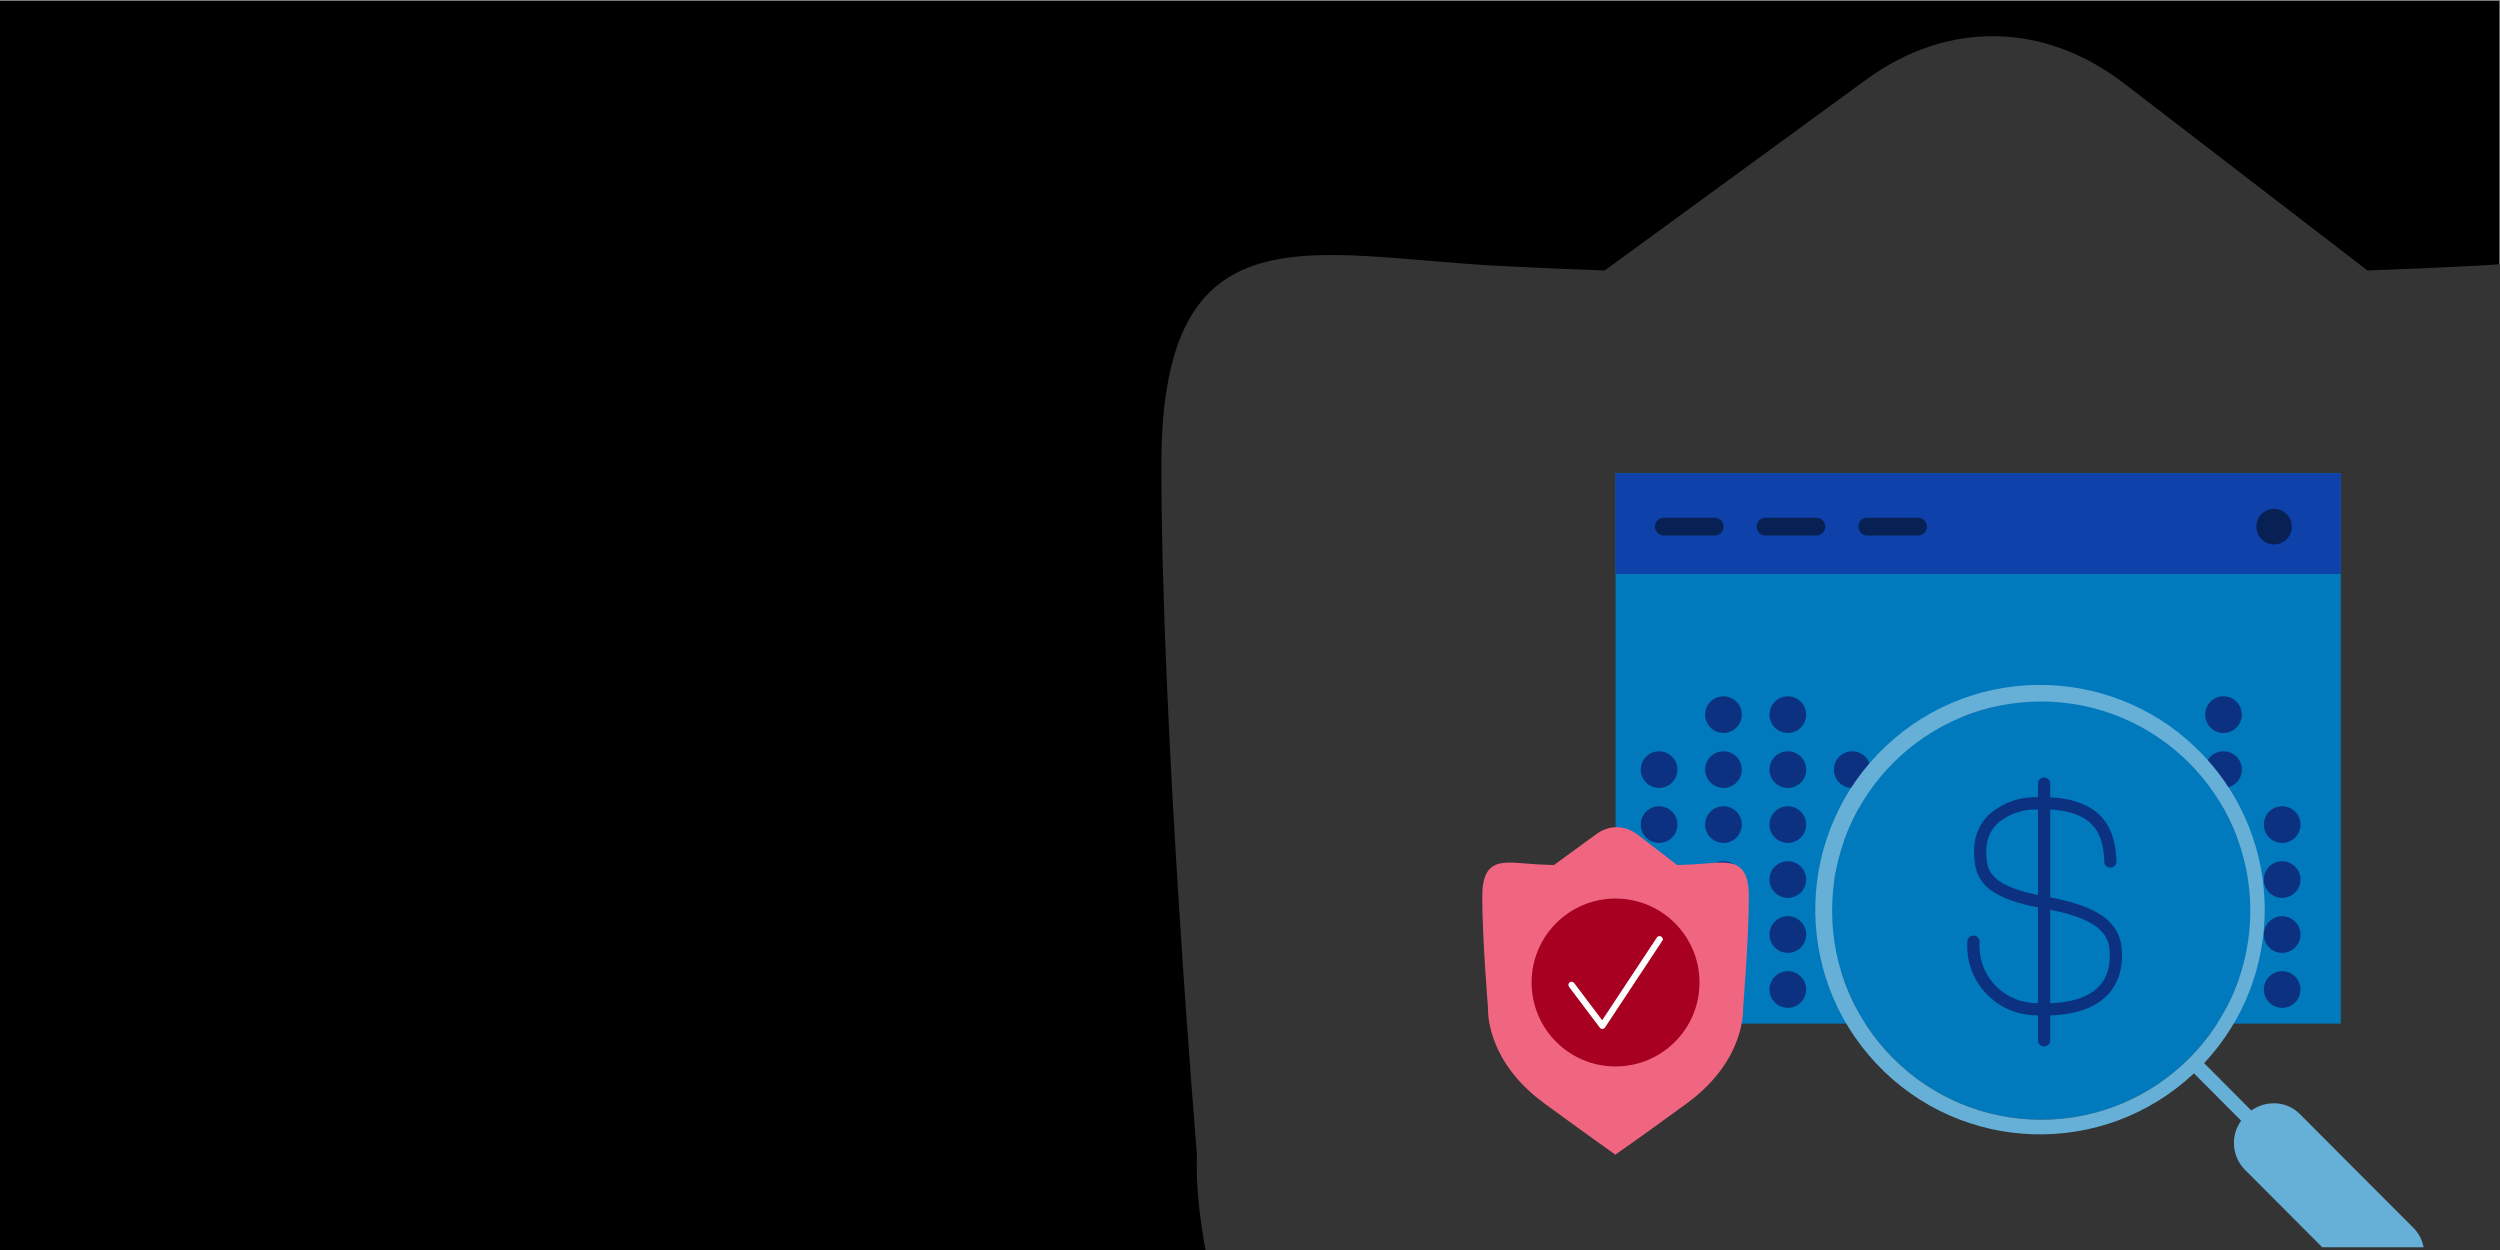 <svg viewBox="0 0 1200 600" xmlns:xlink="http://www.w3.org/1999/xlink" xmlns="http://www.w3.org/2000/svg"><rect x="0" y="0" width="1200" height="600" fill="#808080" stroke="none"/><defs><style>.cls-1{fill:#343434;}.cls-1,.cls-2,.cls-3,.cls-4,.cls-5,.cls-6,.cls-7,.cls-8,.cls-9,.cls-10,.cls-11{stroke-width:0px;}.cls-12{clip-path:url(#clippath);}.cls-2{fill:none;}.cls-3{fill:#a70020;}.cls-4{fill:#66afd7;}.cls-5{fill:#007abc;}.cls-13{clip-path:url(#clippath-1);}.cls-14{clip-path:url(#clippath-2);}.cls-6{fill:#000;}.cls-7{fill:#f06680;}.cls-8{fill:#0e41aa;}.cls-9{fill:#fff;}.cls-10{fill:#0b3180;}.cls-11{fill:#072155;}</style><clipPath id="clippath"><rect height="600" width="1115.375" y="0" x="84.625" class="cls-2"></rect></clipPath><clipPath id="clippath-1"><rect height="598.198" width="1493.038" y="1.802" x="-1544.505" class="cls-2"></rect></clipPath><clipPath id="clippath-2"><rect height="647.608" width="528.484" y="-48.935" x="654.041" class="cls-2"></rect></clipPath></defs><g id="bg"><rect height="600" width="1199.629" y=".456" class="cls-6"></rect></g><g id="XC_WAAP"><g class="cls-12"><path d="M1185.023,127.744c-16.301.811-32.577,1.497-48.771,2.092l-.073-.181-116.577-89.589c-38.501-29.588-84.865-30.287-123.804-1.868l-125.556,91.638c-16.194-.595-32.47-1.282-48.771-2.092-92.142-4.582-164.011-30.721-164.011,95.577s17.085,331.105,17.085,331.105c0,0-10.251,153.605,167.428,283.317,152.829,111.57,210.686,151.954,210.686,151.954h0s59.035-40.383,211.864-151.954c177.678-129.712,167.428-283.317,167.428-283.317,0,0,17.085-204.807,17.085-331.105,0-126.298-71.869-100.159-164.011-95.577" class="cls-1"></path></g><g class="cls-13"><path d="M-147.043,127.744c-16.301.811-32.577,1.497-48.771,2.092l-.073-.181-116.577-89.589c-38.501-29.588-84.865-30.287-123.804-1.868l-125.556,91.638c-16.194-.595-32.47-1.282-48.771-2.092-92.142-4.582-164.011-30.721-164.011,95.577s17.085,331.105,17.085,331.105c0,0-10.251,153.605,167.428,283.317,152.829,111.57,210.686,151.954,210.686,151.954h0s59.035-40.383,211.864-151.954C10.134,708.032-.116,554.427-.116,554.427c0,0,17.085-204.807,17.085-331.105,0-126.298-71.869-100.159-164.011-95.577" class="cls-1"></path></g></g><g id="Illustration_Layer"><g class="cls-14"><rect height="264.183" width="348.1" y="227.148" x="775.482" class="cls-5"></rect><rect height="48.343" width="348.121" y="227.148" x="775.462" class="cls-8"></rect><path d="M798.623,257.046h24.413c2.355,0,4.265-1.909,4.265-4.265s-1.909-4.265-4.265-4.265h-24.413c-2.355,0-4.265,1.909-4.265,4.265s1.909,4.265,4.265,4.265Z" class="cls-11"></path><path d="M847.448,257.046h24.413c2.355,0,4.265-1.909,4.265-4.265s-1.909-4.265-4.265-4.265h-24.413c-2.355,0-4.265,1.909-4.265,4.265s1.909,4.265,4.265,4.265Z" class="cls-11"></path><path d="M896.274,257.046h24.413c2.355,0,4.265-1.909,4.265-4.265s-1.909-4.265-4.265-4.265h-24.413c-2.355,0-4.265,1.909-4.265,4.265s1.909,4.265,4.265,4.265Z" class="cls-11"></path><circle r="8.53" cy="252.79" cx="1091.575" class="cls-11"></circle><circle r="8.796" cy="474.965" cx="796.365" class="cls-10"></circle><circle r="8.796" cy="448.576" cx="796.365" class="cls-10"></circle><circle r="8.796" cy="422.188" cx="796.365" class="cls-10"></circle><circle r="8.796" cy="395.799" cx="796.365" class="cls-10"></circle><circle r="8.796" cy="369.411" cx="796.365" class="cls-10"></circle><circle r="8.796" cy="474.965" cx="827.264" class="cls-10"></circle><circle r="8.796" cy="448.576" cx="827.264" class="cls-10"></circle><circle r="8.796" cy="422.188" cx="827.264" class="cls-10"></circle><circle r="8.796" cy="395.799" cx="827.264" class="cls-10"></circle><circle r="8.796" cy="369.411" cx="827.264" class="cls-10"></circle><circle r="8.796" cy="343.022" cx="827.264" class="cls-10"></circle><circle r="8.796" cy="474.965" cx="858.164" class="cls-10"></circle><circle r="8.796" cy="448.576" cx="858.164" class="cls-10"></circle><circle r="8.796" cy="422.188" cx="858.164" class="cls-10"></circle><circle r="8.796" cy="395.799" cx="858.164" class="cls-10"></circle><circle r="8.796" cy="369.411" cx="858.164" class="cls-10"></circle><circle r="8.796" cy="343.022" cx="858.164" class="cls-10"></circle><circle r="8.796" cy="474.965" cx="889.063" class="cls-10"></circle><circle r="8.796" cy="448.576" cx="889.063" class="cls-10"></circle><circle r="8.796" cy="422.188" cx="889.063" class="cls-10"></circle><circle r="8.796" cy="395.799" cx="889.063" class="cls-10"></circle><circle r="8.796" cy="369.411" cx="889.063" class="cls-10"></circle><circle r="8.796" cy="474.965" cx="919.963" class="cls-10"></circle><circle r="8.796" cy="448.576" cx="919.963" class="cls-10"></circle><circle r="8.796" cy="422.188" cx="919.963" class="cls-10"></circle><circle r="8.796" cy="395.799" cx="919.963" class="cls-10"></circle><circle r="8.796" cy="474.965" cx="950.862" class="cls-10"></circle><circle r="8.796" cy="448.576" cx="950.862" class="cls-10"></circle><circle r="8.796" cy="422.188" cx="950.862" class="cls-10"></circle><circle r="8.796" cy="395.799" cx="950.862" class="cls-10"></circle><circle r="8.796" cy="369.411" cx="950.862" class="cls-10"></circle><circle r="8.796" cy="343.022" cx="950.862" class="cls-10"></circle><circle r="8.796" cy="474.965" cx="1095.435" class="cls-10"></circle><circle r="8.796" cy="448.576" cx="1095.435" class="cls-10"></circle><circle r="8.796" cy="422.188" cx="1095.435" class="cls-10"></circle><circle r="8.796" cy="395.799" cx="1095.435" class="cls-10"></circle><circle r="8.796" cy="474.965" cx="1067.287" class="cls-10"></circle><circle r="8.796" cy="448.576" cx="1067.287" class="cls-10"></circle><circle r="8.796" cy="422.188" cx="1067.287" class="cls-10"></circle><circle r="8.796" cy="395.799" cx="1067.287" class="cls-10"></circle><circle r="8.796" cy="369.411" cx="1067.287" class="cls-10"></circle><circle r="8.796" cy="343.022" cx="1067.287" class="cls-10"></circle><path d="M812.926,414.892c-2.635.131-5.266.242-7.883.338l-.012-.029-18.844-14.481c-6.223-4.783-13.718-4.896-20.012-.302l-20.295,14.812c-2.618-.096-5.248-.207-7.883-.338-14.894-.741-26.511-4.966-26.511,15.449s2.762,53.52,2.762,53.52c0,0-1.657,24.829,27.063,45.795,24.703,18.034,34.055,24.562,34.055,24.562h0s9.542-6.528,34.246-24.562c28.72-20.967,27.063-45.795,27.063-45.795,0,0,2.762-33.105,2.762-53.52,0-20.415-11.617-16.19-26.511-15.449" class="cls-7"></path><circle r="40.299" cy="471.602" cx="775.462" class="cls-3"></circle><path d="M769.127,493.884c-.479,0-.931-.224-1.22-.608l-14.771-19.603c-.507-.674-.373-1.632.301-2.139.676-.501,1.633-.373,2.139.301l13.469,17.876,26.247-39.704c.726-1.097,2.621-.974,2.963,1.044l-27.854,42.147c-.273.415-.731.671-1.226.686h-.048Z" class="cls-9"></path><path d="M1080.15,437.088c0,55.435-44.939,100.373-100.373,100.373-55.435,0-100.373-44.939-100.373-100.373,0-55.435,44.939-100.373,100.373-100.373,55.408.065,100.308,44.965,100.373,100.373Z" class="cls-5"></path><g id="other-magnifying-glass"><path d="M1132.019,616.085c3.284,3.288,7.751,5.121,12.398,5.088,5.084-.017,9.948-2.072,13.505-5.704,3.608-3.587,5.644-8.459,5.662-13.547.045-4.66-1.772-9.145-5.046-12.46l-54.686-54.797c-3.284-3.288-7.751-5.121-12.398-5.088-3.88.006-7.663,1.215-10.826,3.461l-22.636-22.733c38.857-41.552,38.765-106.137-.209-147.578-40.814-43.398-109.081-45.492-152.479-4.678-43.398,40.814-45.492,109.081-4.678,152.479,40.814,43.398,109.081,45.492,152.479,4.678l22.643,22.733c-5.162,7.132-4.495,16.933,1.585,23.3l54.686,54.845ZM1080.15,437.088c0,55.435-44.939,100.373-100.373,100.373-55.435,0-100.373-44.939-100.373-100.373,0-55.435,44.939-100.373,100.373-100.373,55.408.065,100.308,44.965,100.373,100.373Z" class="cls-4"></path></g><path d="M984.103,430.721v-42.165c24.59,1.34,25.466,16.1,25.959,25.09v.112c.083,1.588,1.438,2.808,3.026,2.725.022-.001.043-.003.065-.004,1.63-.119,2.862-1.524,2.768-3.155-.482-8.849-1.68-29.097-31.824-30.631v-6.581c0-1.623-1.315-2.938-2.938-2.938s-2.938,1.315-2.938,2.938v6.575c-8.798-.37-17.387,2.744-23.903,8.667-4.516,4.649-6.959,10.926-6.775,17.404.147,11.499,2.679,21.464,30.684,26.806v45.926c-15.154.361-27.731-11.631-28.092-26.785-.022-.907.002-1.814.07-2.718,0-1.623-1.315-2.938-2.938-2.938s-2.938,1.315-2.938,2.938c-1.136,18.365,12.831,34.173,31.195,35.309.9.056,1.801.075,2.702.057v12.01c0,1.623,1.315,2.938,2.938,2.938s2.938-1.315,2.938-2.938v-11.94c28.421-.999,33.804-16.817,34.397-26.394.87-14.143-4.789-24.725-34.397-30.308ZM953.419,408.657c-.138-4.896,1.695-9.642,5.088-13.174,5.436-4.761,12.5-7.241,19.719-6.922v41.031c-24.537-4.918-24.708-13.038-24.808-20.947v.012ZM1012.636,460.688c-.817,13.226-10.488,20.183-28.533,20.847v-44.85c27.24,5.359,29.121,14.39,28.533,24.003Z" class="cls-10"></path></g></g></svg>